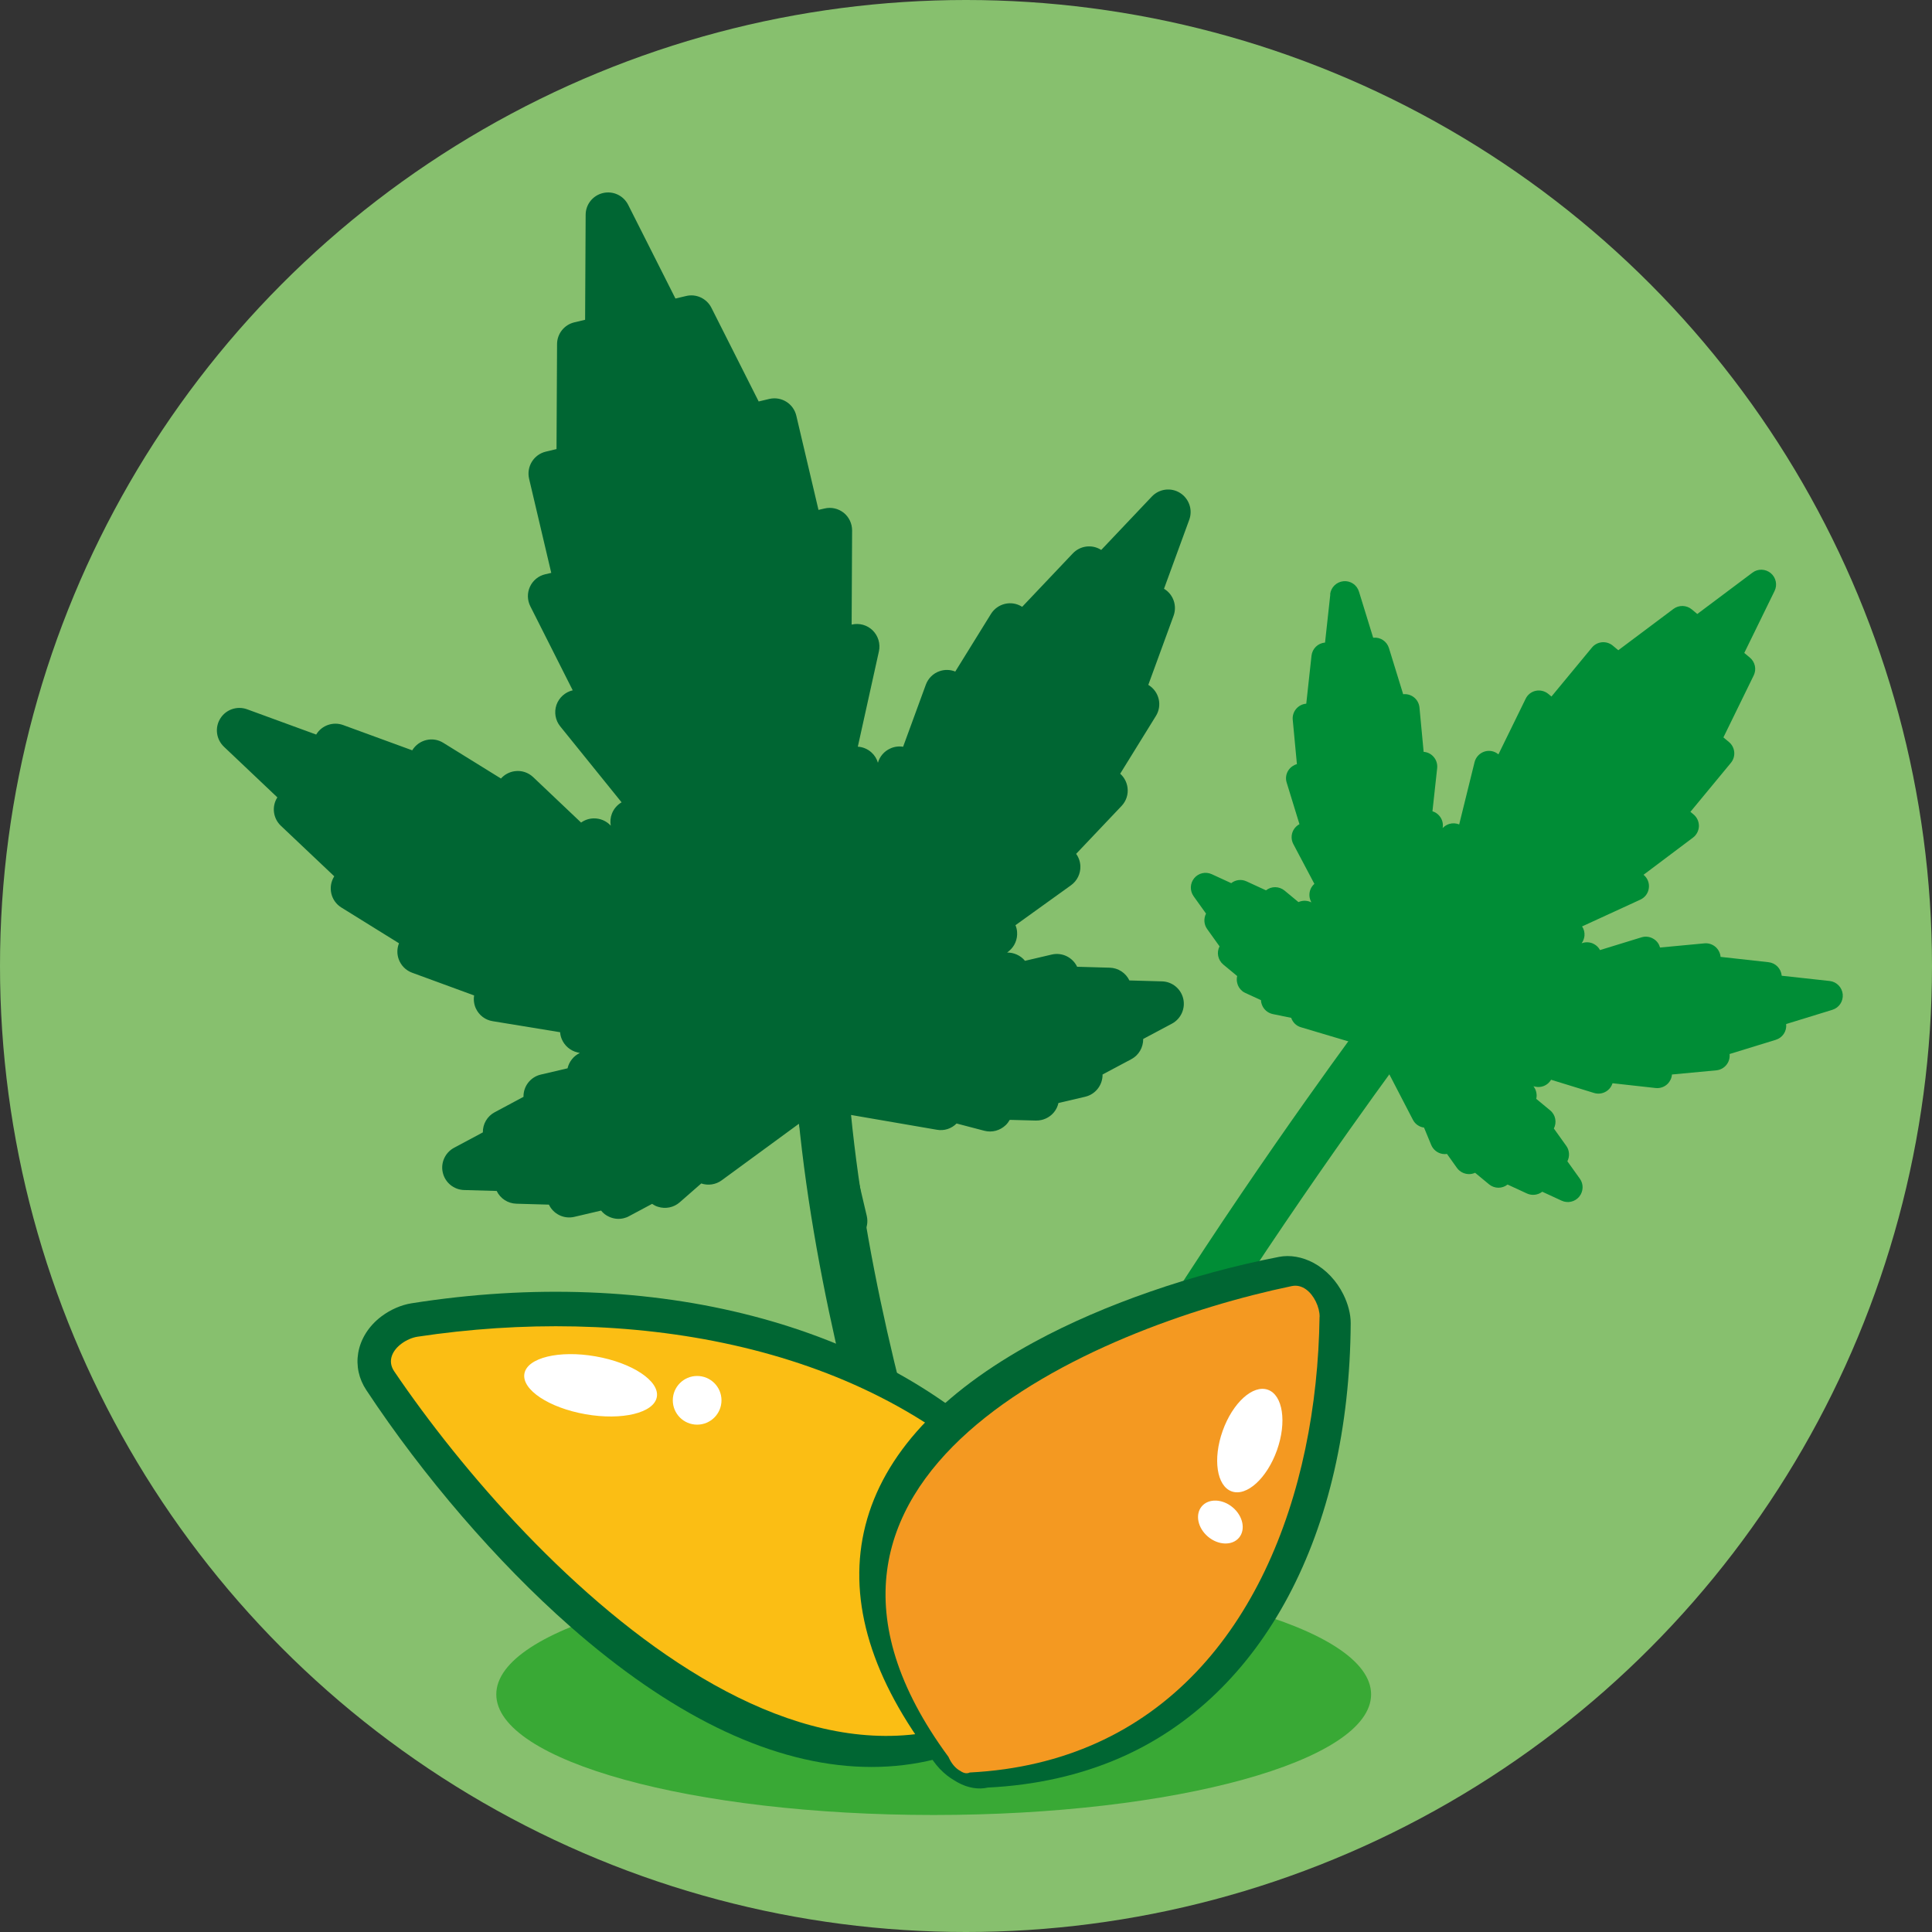 <svg xmlns="http://www.w3.org/2000/svg" id="a" viewBox="0 0 250 250"><rect x="0" y="0" width="250" height="250" fill="#333333" stroke="none"/><circle cx="125" cy="125" r="125" style="fill:#87c06e;"></circle><path d="M28.98,96.63l6.91,6.55-.02,.03c-.73,1.17-.53,2.69,.47,3.64l6.91,6.54-.02,.04c-.84,1.37-.42,3.16,.94,4l7.46,4.63c-.26,.64-.28,1.37-.05,2.03,.29,.83,.93,1.48,1.75,1.78l8.02,2.94c-.09,.56-.02,1.14,.22,1.67,.41,.89,1.22,1.51,2.18,1.66l8.73,1.43c.02,.31,.09,.6,.21,.89,.36,.86,1.11,1.5,2.02,1.72l.32,.07c-.38,.19-.73,.45-1,.79-.29,.35-.49,.76-.59,1.2l-3.46,.81c-1.36,.32-2.27,1.54-2.24,2.88l-3.72,1.99c-.98,.52-1.56,1.54-1.54,2.61l-3.72,1.99c-1.16,.62-1.77,1.95-1.46,3.23,.3,1.28,1.43,2.2,2.75,2.24l4.22,.12c.46,.97,1.44,1.62,2.55,1.65l4.21,.12c.57,1.21,1.93,1.9,3.29,1.58l3.46-.81c.28,.35,.64,.63,1.06,.81,.59,.27,1.25,.33,1.86,.18,.24-.06,.48-.14,.7-.27l2.98-1.59c.24,.16,.49,.3,.77,.38,.97,.31,2.04,.09,2.8-.58l2.79-2.44c.9,.3,1.89,.15,2.65-.41l9.98-7.31,3.12,13.26c.37,1.56,1.93,2.53,3.5,2.16,1.56-.37,2.53-1.93,2.17-3.49l-3.12-13.26,12.19,2.1c.94,.17,1.89-.14,2.55-.81l3.59,.94c.99,.26,2.03-.02,2.77-.73,.21-.2,.38-.44,.52-.68l3.38,.09c.26,0,.51-.02,.75-.08,.62-.15,1.18-.49,1.59-.99,.29-.35,.49-.77,.58-1.2l3.46-.81c1.36-.32,2.27-1.54,2.25-2.88l3.72-1.98c.98-.52,1.55-1.54,1.54-2.62l3.72-1.98c1.16-.62,1.76-1.95,1.46-3.23s-1.43-2.21-2.75-2.24l-4.22-.12c-.46-.97-1.44-1.62-2.54-1.65l-4.22-.12c-.58-1.21-1.93-1.9-3.29-1.58l-3.46,.81c-.28-.35-.64-.62-1.06-.81-.4-.18-.82-.26-1.25-.26l.26-.21c.72-.6,1.1-1.51,1.03-2.44-.02-.31-.09-.61-.21-.89l7.19-5.17c.79-.57,1.24-1.49,1.21-2.46-.02-.58-.21-1.14-.55-1.6l5.88-6.2c.6-.63,.89-1.5,.77-2.37-.09-.7-.43-1.34-.95-1.8l4.62-7.47c.85-1.36,.43-3.15-.94-4l-.04-.03,3.27-8.94c.47-1.3-.03-2.75-1.2-3.47l-.04-.02,3.27-8.94c.47-1.29-.03-2.74-1.2-3.47-1.17-.73-2.69-.53-3.64,.47l-6.55,6.91-.04-.02c-1.17-.73-2.69-.53-3.64,.47l-6.55,6.91-.04-.02c-.66-.41-1.44-.54-2.19-.36s-1.4,.64-1.81,1.3l-4.62,7.46c-.64-.26-1.37-.28-2.03-.05-.83,.28-1.48,.93-1.78,1.75l-2.94,8.03c-.55-.09-1.14-.02-1.67,.23-.78,.35-1.36,1.03-1.59,1.84-.14-.5-.43-.97-.83-1.33-.49-.45-1.12-.71-1.77-.75l2.73-12.34c.21-.98-.09-1.99-.8-2.7-.71-.7-1.73-.99-2.71-.76h-.02s.06-12.18,.06-12.18c0-.89-.4-1.74-1.09-2.29-.7-.55-1.61-.76-2.48-.55l-.78,.18-2.87-12.19c-.37-1.57-1.93-2.53-3.49-2.17l-1.38,.33-6.12-12.13c-.61-1.2-1.96-1.83-3.26-1.52l-1.39,.33-6.12-12.13c-.61-1.2-1.95-1.83-3.26-1.52-1.31,.31-2.24,1.47-2.24,2.82l-.07,13.58-1.39,.33c-1.31,.31-2.23,1.47-2.24,2.81l-.07,13.59-1.38,.33c-1.56,.37-2.53,1.93-2.17,3.5l2.87,12.19-.78,.18c-.87,.2-1.59,.79-1.97,1.6-.38,.81-.36,1.74,.04,2.54l5.49,10.88h-.02c-.97,.23-1.76,.95-2.09,1.89-.32,.95-.14,1.99,.49,2.77l7.94,9.83c-.56,.33-1.01,.84-1.25,1.46-.2,.51-.24,1.05-.15,1.56-.57-.62-1.39-.97-2.25-.94-.58,.02-1.13,.21-1.59,.54l-6.2-5.88c-.63-.6-1.5-.89-2.37-.77-.7,.09-1.33,.43-1.8,.95l-7.46-4.62c-.66-.41-1.44-.54-2.19-.36-.75,.18-1.4,.64-1.81,1.3l-.02,.03-8.94-3.27c-1.3-.47-2.75,.03-3.47,1.2l-.02,.03-8.94-3.27c-1.3-.47-2.75,.03-3.47,1.2-.73,1.17-.53,2.69,.47,3.64Z" style="fill:#063;"></path><path d="M172.14,76.93l-.68,6.22h-.03c-.9,.09-1.62,.79-1.72,1.69l-.68,6.22h-.03c-1.05,.1-1.82,1.04-1.72,2.08l.54,5.74c-.44,.12-.83,.4-1.09,.78-.32,.48-.41,1.07-.23,1.62l1.65,5.37c-.33,.17-.6,.44-.79,.78-.3,.56-.3,1.24,0,1.8l2.72,5.14c-.15,.13-.28,.29-.38,.46-.31,.53-.35,1.18-.1,1.74l.09,.2c-.25-.13-.52-.2-.81-.21-.3-.01-.59,.05-.86,.17l-1.8-1.49c-.71-.58-1.71-.58-2.4-.03l-2.52-1.16c-.66-.31-1.42-.21-1.98,.23l-2.52-1.16c-.79-.36-1.72-.15-2.27,.52-.55,.67-.58,1.62-.08,2.33l1.61,2.25c-.32,.63-.28,1.4,.14,1.99l1.61,2.25c-.41,.78-.22,1.76,.48,2.35l1.8,1.49c-.07,.28-.07,.59,0,.88,.09,.42,.32,.78,.64,1.05,.13,.11,.26,.19,.42,.26l2.02,.93c0,.19,.04,.38,.11,.56,.22,.63,.76,1.1,1.41,1.24l2.39,.49c.2,.59,.67,1.05,1.27,1.22l7.79,2.32-5.7,6.89c-.67,.81-.56,2.02,.26,2.69,.81,.67,2.02,.56,2.69-.25l5.7-6.89,3.74,7.21c.29,.56,.82,.93,1.44,1.01l.93,2.25c.26,.62,.82,1.06,1.48,1.16,.19,.03,.38,.03,.56,0l1.29,1.81c.1,.14,.21,.26,.34,.36,.32,.27,.73,.42,1.15,.44,.3,.01,.59-.05,.86-.17l1.8,1.49c.71,.59,1.71,.58,2.4,.03l2.51,1.16c.66,.3,1.42,.2,1.98-.23l2.51,1.16c.79,.36,1.72,.15,2.27-.52,.55-.67,.59-1.63,.08-2.33l-1.61-2.25c.32-.63,.28-1.4-.14-1.99l-1.61-2.25c.4-.78,.23-1.77-.48-2.35l-1.8-1.49c.07-.28,.07-.58,0-.87-.06-.28-.19-.53-.36-.76l.21,.05c.6,.14,1.23-.02,1.69-.43,.15-.13,.28-.29,.38-.46l5.56,1.71c.61,.19,1.27,.06,1.77-.34,.3-.24,.51-.56,.62-.92l5.58,.62c.57,.06,1.14-.13,1.55-.54,.33-.33,.53-.76,.56-1.21l5.74-.54c1.05-.1,1.82-1.03,1.72-2.08v-.03s5.98-1.84,5.98-1.84c.87-.27,1.43-1.1,1.34-2.01v-.03s5.98-1.84,5.98-1.84c.87-.27,1.42-1.1,1.34-2.01-.09-.9-.79-1.62-1.69-1.72l-6.21-.68v-.03c-.09-.9-.8-1.62-1.69-1.72l-6.22-.69v-.03c-.05-.5-.3-.97-.69-1.29s-.89-.48-1.4-.43l-5.74,.54c-.12-.44-.39-.83-.78-1.08-.48-.32-1.07-.41-1.62-.24l-5.37,1.65c-.17-.33-.44-.6-.78-.78-.49-.27-1.08-.3-1.6-.1,.21-.28,.33-.61,.37-.96,.04-.44-.07-.87-.31-1.22l7.55-3.47c.6-.28,1.01-.84,1.09-1.49,.09-.65-.17-1.3-.68-1.72h-.01s6.4-4.81,6.4-4.81c.47-.35,.75-.9,.77-1.48,.01-.59-.24-1.14-.69-1.52l-.41-.34,5.24-6.34c.67-.81,.56-2.02-.25-2.69l-.72-.6,3.92-8.02c.39-.79,.18-1.75-.5-2.31l-.72-.6,3.92-8.02c.39-.79,.18-1.75-.5-2.31-.68-.56-1.66-.59-2.36-.06l-7.14,5.35-.72-.6c-.68-.56-1.66-.58-2.36-.06l-7.14,5.35-.72-.6c-.81-.67-2.02-.56-2.69,.25l-5.24,6.34-.41-.34c-.45-.37-1.05-.52-1.62-.4-.57,.12-1.06,.5-1.31,1.03l-3.52,7.19h-.01c-.51-.43-1.19-.56-1.82-.35-.62,.21-1.1,.72-1.26,1.36l-1.99,8.06c-.4-.16-.84-.19-1.26-.07-.34,.1-.64,.29-.88,.54,.1-.55-.04-1.11-.4-1.55-.24-.3-.56-.51-.92-.62l.61-5.58c.06-.57-.13-1.14-.54-1.55-.32-.33-.75-.53-1.21-.56l-.54-5.74c-.05-.5-.29-.97-.68-1.29-.39-.32-.89-.48-1.4-.43h-.03s-1.84-5.97-1.84-5.97c-.27-.87-1.1-1.43-2.01-1.34h-.03s-1.84-5.97-1.84-5.97c-.27-.87-1.1-1.43-2.01-1.34-.9,.09-1.62,.79-1.72,1.69Z" style="fill:#008d36;"></path><path d="M128.11,226.22s-21.28-50.87-22.15-94.24" style="fill:none; stroke:#063; stroke-linecap:round; stroke-miterlimit:10; stroke-width:6.81px;"></path><path d="M179.81,133.23s-51.7,69.08-51.7,92.99" style="fill:none; stroke:#008d36; stroke-miterlimit:10; stroke-width:6.81px;"></path><path d="M177.42,219.25c0,8.62-25.34,15.61-56.6,15.61s-56.6-6.99-56.6-15.61,25.34-15.61,56.6-15.61,56.6,6.99,56.6,15.61Z" style="fill:#39a935;"></path><g><path d="M143.75,209.94c-.03,.16-.06,.32-.1,.48-.32,1.6-1.25,3.07-2.67,4.21-8.67,9.94-18.88,14.63-30.37,13.95-11.55-.69-23.97-6.8-36.9-18.18-9.34-8.22-18.94-19.35-26.32-30.54-.95-1.43-1.32-3.12-1.04-4.78,.31-1.83,1.38-3.52,3.02-4.75,1.15-.86,2.51-1.46,3.85-1.68,31.4-4.97,60.48,2.6,77.81,20.25,4.82,4.91,8.79,10.59,11.79,16.89,.84,1.18,1.18,2.64,.93,4.14h0Z" style="fill:#063;"></path><path d="M54.02,172.97c-.69,.11-1.43,.43-2.04,.88-1.18,.86-1.9,2.23-.97,3.6,17.22,25.41,59.21,68.9,89.44,34.38,.77-.52,1.32-1.19,1.43-1.94,.18-.55,.04-.97-.3-1.3-3.03-6.31-6.95-11.69-11.53-16.25-18.96-18.87-49.33-23.4-76.03-19.37Z" style="fill:#fbbe14;"></path><g><ellipse cx="76.43" cy="179.25" rx="3.8" ry="8.7" transform="translate(-113.35 223.5) rotate(-80.03)" style="fill:#fff;"></ellipse><circle cx="90.21" cy="181.2" r="3.15" style="fill:#fff;"></circle></g></g><g><path d="M123.94,230.65c-.14-.08-.28-.16-.42-.25-1.4-.8-2.59-2.07-3.41-3.6-7.71-10.43-10.44-20.33-8.12-29.43,2.34-9.15,9.72-17.14,21.95-23.77,8.83-4.79,20.34-8.78,31.56-10.96,1.43-.28,3.02,0,4.48,.78,1.61,.87,2.98,2.32,3.85,4.08,.61,1.23,.95,2.54,.95,3.7-.16,27.2-11.34,48.23-29.91,56.29-5.16,2.24-10.9,3.52-17.05,3.82-1.19,.28-2.57,.06-3.88-.66h0Z" style="fill:#063;"></path><path d="M170.76,170.38c0-.6-.17-1.3-.49-1.95-.61-1.25-1.73-2.3-3.12-2.01-25.57,5.32-71.18,24.59-44.42,60.92,.35,.8,.88,1.48,1.54,1.82,.47,.33,.88,.37,1.22,.2,6.16-.31,11.62-1.66,16.42-3.82,19.9-8.96,28.52-32.09,28.84-55.15Z" style="fill:#f49921;"></path><g><ellipse cx="161.74" cy="186.43" rx="6.98" ry="3.73" transform="translate(-68.16 276.24) rotate(-70.4)" style="fill:#fff;"></ellipse><ellipse cx="157.92" cy="196.96" rx="2.48" ry="3.15" transform="translate(-94.47 191.19) rotate(-49.97)" style="fill:#fff;"></ellipse></g></g></svg>